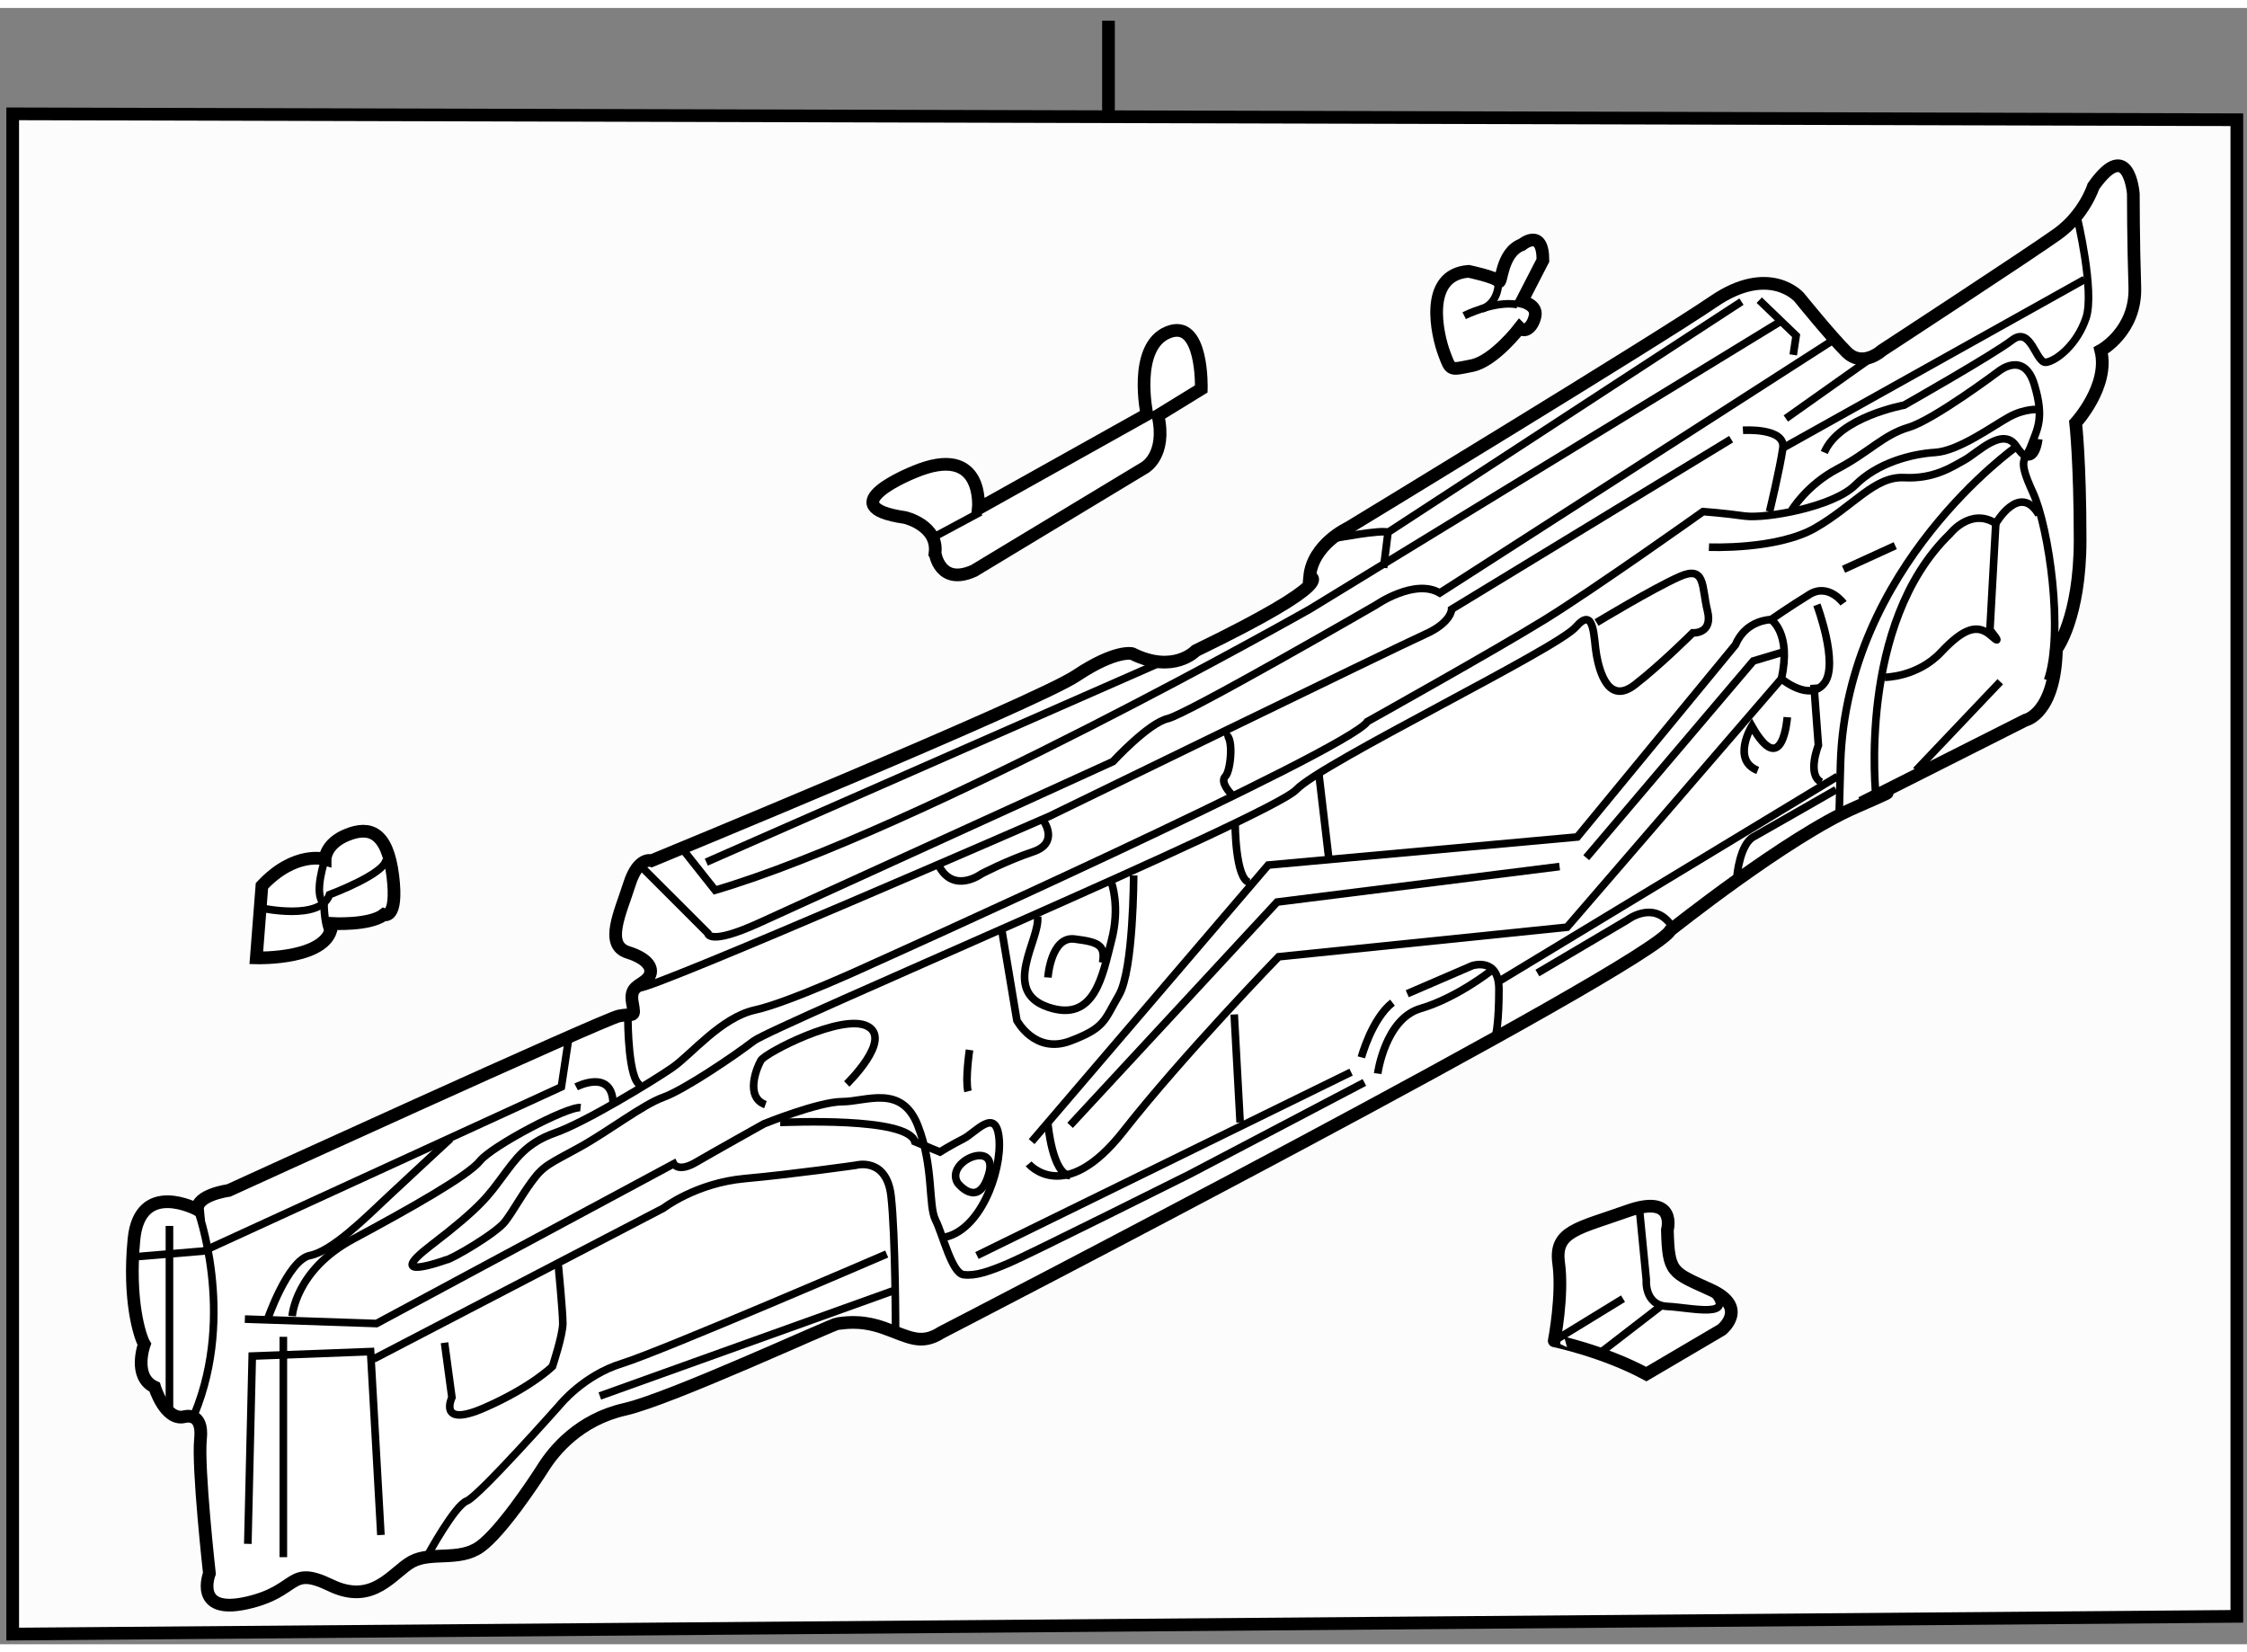 <?xml version="1.0" encoding="utf-8"?>
<!-- Generator: Adobe Illustrator 15.1.0, SVG Export Plug-In . SVG Version: 6.00 Build 0)  -->
<!DOCTYPE svg PUBLIC "-//W3C//DTD SVG 1.1//EN" "http://www.w3.org/Graphics/SVG/1.1/DTD/svg11.dtd">
<svg version="1.1" xmlns="http://www.w3.org/2000/svg" xmlns:xlink="http://www.w3.org/1999/xlink" x="0px" y="0px" width="244.8px"
	 height="180px" viewBox="136.093 23.242 88.473 64.427" enable-background="new 0 0 244.8 180" xml:space="preserve">
	
<rect x="136.093" y="23.242" width="88.473" height="64.427" fill="#808080" stroke="none"/>
	
<g><polygon fill="#FCFCFC" stroke="#000000" stroke-width="0.5" points="136.593,27.411 224.166,27.643 224.166,86.57 
			136.593,87.269 		"></polygon><line fill="#FCFCFC" stroke="#000000" stroke-width="0.5" x1="179.738" y1="23.742" x2="179.738" y2="27.585"></line></g><g><path fill="#FFFFFF" stroke="#000000" stroke-width="0.5" d="M146.185,60.644c0,0,2.971,0.087,2.971-1.354
			c0,0,1.485,0.088,2.052-0.349c0,0,0.567,0.219,0.351-1.528c-0.219-1.747-0.917-1.966-1.79-1.616
			c-0.875,0.349-0.875,0.961-0.875,0.961s-1.179-0.349-2.488,1.048L146.185,60.644z"></path><path fill="none" stroke="#000000" stroke-width="0.3" d="M146.36,58.678c0,0,2.357,0.524,2.707-0.523c0,0,2.228-0.83,2.228-1.397
			"></path><path fill="none" stroke="#000000" stroke-width="0.3" d="M148.893,56.757c0,0-0.48,1.397-0.043,1.746c0,0,0,1.049,0.306,1.267"></path></g><g><path fill="#FFFFFF" stroke="#000000" stroke-width="0.5" d="M195.926,35.839c0,0-1.004,1.31-1.876,1.485
			c-0.875,0.175-0.832,0.218-1.094-0.481c-0.263-0.698-0.83-3.101,0.961-3.231c0,0,1.049,0.218,1.179,0.393
			c0.133,0.175,0.087-1.135,0.917-1.441c0,0,0.831-0.698,0.831,0.612l-0.831,1.616c0,0,0.612,0.132,0.525,0.568
			C196.451,35.795,196.146,36.057,195.926,35.839z"></path><path fill="none" stroke="#000000" stroke-width="0.3" d="M193.743,35.358c0,0,1.223-0.611,2.097-0.436"></path><path fill="none" stroke="#000000" stroke-width="0.3" d="M195.096,34.004c0,0,0.045,0.83-0.654,1.092"></path></g><g><path fill="#FFFFFF" stroke="#000000" stroke-width="0.5" d="M174.439,45.402l6.727-4.061c0,0,0.872-0.481,0.523-2.053
			l1.704-1.047c0,0,0.087-2.796-1.31-2.228c-1.398,0.568-0.831,3.231-0.831,3.231l-6.639,3.712c0,0,0.262-2.62-2.532-1.441
			c0,0-3.406,1.354-0.35,1.791c0,0,1.311,0.306,1.179,1.397C172.911,44.704,173.086,46.014,174.439,45.402z"></path><line fill="none" stroke="#000000" stroke-width="0.3" x1="172.911" y1="44.049" x2="174.701" y2="43.088"></line></g><g><path fill="#FFFFFF" stroke="#000000" stroke-width="0.5" d="M173.161,75.39c0,0,27.95-14.44,28.705-15.837
			c0,0,4.6-3.669,7.278-4.833c2.679-1.165,0.233-0.175,0.233-0.175l6.463-3.26c0,0,1.167-0.233,1.223-2.795
			c0,0,0.932-1.223,0.932-4.309c0-3.086-0.175-4.6-0.175-4.6s1.34-1.457,0.99-2.854c0,0,1.398-0.756,1.339-2.503
			c-0.059-1.747-0.059-3.668-0.059-3.668s-0.174-2.271-1.571-0.292c0,0-0.351,1.107-1.397,1.864c-1.05,0.757-6.93,4.599-6.93,4.599
			s-0.758,0.7-1.396,0.059c-0.641-0.641-1.863-2.154-1.863-2.154s-1.166-1.341-3.377,0.174c-2.213,1.514-14.383,8.909-14.383,8.909
			s-1.396,0.64-1.514,1.921c0,0,1.281,0.117-4.483,2.912c0,0-0.874,0.932-2.504,0.117c0,0-0.64-0.175-2.213,0.874
			c-1.571,1.048-16.712,7.278-16.712,7.278s-0.524-0.175-0.874,0.932s-0.987,2.387-0.057,2.678s1.046,0.756,0.757,1.048
			c-0.292,0.291-0.698,0.291-0.581,0.931c0.115,0.641,0.057,0.408-0.525,0.524s-15.372,6.872-15.372,6.872s-1.28,0.174-1.224,0.756
			c0,0-2.27-1.222-2.503,1.164c-0.233,2.387,0.233,3.843,0.408,4.134c0,0-0.469,1.282,0.406,1.688c0,0,0.41,1.34,1.166,1.166
			c0,0,0.755-0.233,0.64,0.873c-0.117,1.106,0.35,5.298,0.35,5.298s-0.641,1.631,1.457,1.165c2.095-0.465,1.629-1.513,3.318-0.698
			c1.688,0.814,2.444-0.525,3.2-0.933c0.758-0.408,1.864,0,2.68-0.582c0.815-0.582,2.098-2.504,2.504-3.145
			c0.407-0.641,1.396-1.864,3.202-2.271c1.806-0.408,8.21-3.377,8.383-3.377c0.178,0,0.817-0.175,1.807,0.174
			S172.346,75.915,173.161,75.39z"></path><path fill="none" stroke="#000000" stroke-width="0.3" d="M143.871,70.557c0,0,1.512,4.076-0.116,8.036"></path><line fill="none" stroke="#000000" stroke-width="0.3" x1="142.765" y1="71.198" x2="142.765" y2="78.36"></line><polyline fill="none" stroke="#000000" stroke-width="0.3" points="141.308,72.42 144.104,72.188 158.196,65.724 158.486,63.803 
					"></polyline><polyline fill="none" stroke="#000000" stroke-width="0.3" points="145.851,83.716 146.025,76.322 150.685,76.146 151.091,83.367 
					"></polyline><line fill="none" stroke="#000000" stroke-width="0.3" x1="147.249" y1="84.24" x2="147.249" y2="75.564"></line><path fill="none" stroke="#000000" stroke-width="0.3" d="M150.801,76.438l11.413-5.939c0,0,1.28-0.99,3.201-1.165
			c1.922-0.175,4.367-0.524,4.367-0.524s1.224-0.35,1.397,1.223c0.176,1.572,0.176,5.298,0.176,5.298"></path><path fill="none" stroke="#000000" stroke-width="0.3" d="M152.955,84.124c0,0,1.049-1.921,1.515-2.096
			c0.465-0.174,3.667-3.785,3.667-3.785s0.932-1.164,2.447-1.63c1.513-0.466,10.422-4.309,10.422-4.309"></path><line fill="none" stroke="#000000" stroke-width="0.3" x1="171.239" y1="73.759" x2="159.71" y2="77.894"></line><path fill="none" stroke="#000000" stroke-width="0.3" d="M153.596,75.797l0.291,2.154c0,0-0.583,1.223,1.28,0.408
			c1.864-0.816,2.679-1.631,2.679-1.631s0.407-1.223,0.407-1.688c0-0.466-0.175-2.271-0.175-2.271"></path><path fill="none" stroke="#000000" stroke-width="0.3" d="M145.734,74.866l5.183,0.175l11.703-6.289c0,0,0.176,0.349,0.874-0.059
			c0.698-0.408,2.679-1.515,2.679-1.515s2.152-0.873,3.087-0.873c0.931,0,2.327-0.699,2.969,0.932
			c0.64,1.629,0.406,3.144,0.698,3.726c0.293,0.583,0.643,2.097,1.106,2.154c0.466,0.059,0.991-0.117,1.806-0.466
			c0.813-0.349,7.103-3.493,7.103-3.493l6.872-3.61"></path><line fill="none" stroke="#000000" stroke-width="0.3" x1="189.29" y1="65.142" x2="174.559" y2="72.362"></line><line fill="none" stroke="#000000" stroke-width="0.3" x1="184.689" y1="62.871" x2="184.922" y2="67.122"></line><path fill="none" stroke="#000000" stroke-width="0.3" d="M147.597,74.75c0,0,0.118-1.805,2.388-3.028
			c2.273-1.222,4.543-2.503,5.009-3.085s3.434-2.154,3.959-2.097"></path><path fill="none" stroke="#000000" stroke-width="0.3" d="M153.829,67.763c0,0-1.515,1.397-2.446,2.271
			c-0.931,0.874-2.213,2.154-3.087,2.329c-0.874,0.175-1.688,2.563-1.688,2.563"></path><path fill="none" stroke="#000000" stroke-width="0.3" d="M198.954,47.441c0,0,2.214-1.339,3.264-1.806
			c1.046-0.466,0.871,0.408,1.103,1.339c0.232,0.932-0.581,0.873-0.581,0.873s-1.222,1.223-2.271,2.039
			c-1.048,0.816-1.398-0.523-1.515-1.165c-0.118-0.641-0.057-1.979-0.814-1.106s-10.016,5.357-11.005,6.405
			c-0.989,1.047-20.613,9.316-21.37,9.899c-0.757,0.582-2.736,1.921-3.551,2.213c-0.815,0.291-2.155,1.338-3.318,1.979
			c-1.165,0.641-1.398,0.699-1.864,1.339c-0.467,0.641-0.698,1.106-1.049,1.573c-0.349,0.466-2.153,1.513-2.327,1.513
			c0,0-2.564,0.932-0.584-0.582c1.981-1.515,2.271-1.98,2.794-2.679c0.525-0.699,0.934-1.339,2.097-1.747
			c1.166-0.408,3.845-2.038,4.602-2.562c0.755-0.524,1.922-1.979,3.26-2.271c1.339-0.292,4.601-1.806,4.601-1.806
			s18.807-8.443,19.506-9.549c0,0,5.007-2.795,6.987-4.018s6.23-4.25,6.23-4.25s0.815,0.059,1.63,0.174
			c0.815,0.116,3.494-0.35,4.367-1.222c0.874-0.875,2.213-1.224,3.144-1.281c0.934-0.059,2.271-1.049,2.912-1.398
			c0.641-0.35,1.166-0.291,1.166-0.291"></path><path fill="none" stroke="#000000" stroke-width="0.3" d="M160.816,63.046c0,0,0,2.503,0.524,2.62"></path><path fill="none" stroke="#000000" stroke-width="0.3" d="M158.778,65.724c0,0,1.455-0.757,1.455,0.699"></path><path fill="none" stroke="#000000" stroke-width="0.3" d="M203.381,44.472c0,0,2.678,0.116,4.191-0.758
			c1.515-0.874,2.33-2.038,3.494-1.98c1.165,0.059,1.862-0.407,2.387-0.698c0.523-0.291,1.514-1.34,2.038-0.525
			c0.525,0.816,0.817,0.234,0.875-0.291"></path><line fill="none" stroke="#000000" stroke-width="0.3" x1="210.716" y1="44.413" x2="208.68" y2="45.344"></line><polyline fill="none" stroke="#000000" stroke-width="0.3" points="204.662,34.805 190.745,43.889 190.57,45.286 		"></polyline><polyline fill="none" stroke="#000000" stroke-width="0.3" points="205.361,34.747 206.814,36.145 206.7,36.901 		"></polyline><line fill="none" stroke="#000000" stroke-width="0.3" x1="206.408" y1="39.406" x2="210.192" y2="36.726"></line><path fill="none" stroke="#000000" stroke-width="0.3" d="M206.233,35.563l-18.574,11.354c0,0-15.313,8.675-23.408,11.063
			l-1.338-1.689"></path><line fill="none" stroke="#000000" stroke-width="0.3" x1="163.903" y1="56.874" x2="181.662" y2="49.071"></line><path fill="none" stroke="#000000" stroke-width="0.3" d="M161.397,57.106l2.563,2.562c0,0,0,0.524,2.039-0.407
			c2.037-0.932,13.915-6.347,13.915-6.347s1.397-1.515,2.155-1.689c0.757-0.174,8.21-4.482,8.21-4.482s1.514-1.049,2.504-0.467
			l15.488-9.956"></path><path fill="none" stroke="#000000" stroke-width="0.3" d="M204.254,40.22l-11.005,6.697c0,0,0,0.523-1.05,0.989
			c-1.046,0.466-14.788,7.162-14.788,7.162s-15.489,6.755-16.13,6.755"></path><path fill="none" stroke="#000000" stroke-width="0.3" d="M184.573,54.195c0,0-0.466-0.466-0.233-0.699
			c0.233-0.232,0.349-1.746-0.059-1.629"></path><path fill="none" stroke="#000000" stroke-width="0.3" d="M177.177,55.243c0,0,0.642,0.874-0.408,1.223
			c-1.047,0.35-2.036,0.873-2.036,0.873s-1.106,0.815-1.688-0.349"></path><path fill="none" stroke="#000000" stroke-width="0.3" d="M204.719,39.871c0,0,1.688-0.116,1.572,0.699
			c-0.116,0.816-0.524,2.505-0.524,2.505"></path><path fill="none" stroke="#000000" stroke-width="0.3" d="M217.879,31.486c0,0,0.698,2.911,0.35,3.959
			c-0.35,1.049-1.165,1.689-1.571,1.748c-0.409,0.058-0.584-1.456-1.34-0.874c-0.757,0.582-4.251,2.562-4.251,2.562
			s-2.561,0.466-3.145,1.864"></path><path fill="none" stroke="#000000" stroke-width="0.3" d="M206.64,43.015c0,0,0.584-0.988,1.807-1.629
			c1.224-0.64,1.806-1.339,2.795-1.63c0.99-0.292,3.552-2.213,3.552-2.213s0.991-0.816,1.397,0.524
			c0.406,1.339,0.115,1.747-0.118,2.386c-0.231,0.641-0.581,0.467,0.061,1.864c0.64,1.397,1.224,5.533,0.582,7.396"></path><path fill="none" stroke="#000000" stroke-width="0.3" d="M215.491,40.511c0,0-6.697,4.716-6.929,12.461l-0.057,2.095"></path><line fill="none" stroke="#000000" stroke-width="0.3" x1="206.291" y1="40.569" x2="218.169" y2="33.932"></line><path fill="none" stroke="#000000" stroke-width="0.3" d="M188.647,44.122c0,0,1.863-0.35,2.098-0.233"></path><line fill="none" stroke="#000000" stroke-width="0.3" x1="214.851" y1="49.77" x2="211.531" y2="53.264"></line><path fill="none" stroke="#000000" stroke-width="0.3" d="M209.959,54.312c0,0-0.757-6.812,2.912-10.365
			c0,0,0.813-1.048,1.805-0.408c0,0,0.934-1.631,1.69-0.349"></path><path fill="none" stroke="#000000" stroke-width="0.3" d="M210.308,49.595c0,0,1.284,0,2.214-0.99
			c0.932-0.99,1.455-1.106,1.979-0.64c0.524,0.465-0.057-0.234-0.057-0.234l0.231-4.192"></path><path fill="none" stroke="#000000" stroke-width="0.3" d="M189.696,64.56c0,0,0.406-1.515,1.224-2.155"></path><path fill="none" stroke="#000000" stroke-width="0.3" d="M191.502,62.055l2.561-1.105c0,0,1.049-0.35,1.049,0.931
			s-0.115,1.747-0.115,1.747"></path><path fill="none" stroke="#000000" stroke-width="0.3" d="M190.338,65.2c0,0,0.29-2.154,1.688-2.562
			c1.397-0.408,2.735-1.457,2.735-1.457"></path><path fill="none" stroke="#000000" stroke-width="0.3" d="M196.626,61.241l3.551-2.097c0,0,0.991-0.757,1.689,0.174"></path><path fill="none" stroke="#000000" stroke-width="0.3" d="M204.487,57.398c0,0,0.115-1.223,0.64-1.515
			c0.523-0.291,3.261-1.863,3.261-1.863"></path><line fill="none" stroke="#000000" stroke-width="0.3" x1="208.446" y1="53.496" x2="195.169" y2="61.532"></line><path fill="none" stroke="#000000" stroke-width="0.3" d="M175.547,59.609l0.584,3.494c0,0,0.697,1.339,2.096,0.816
			c1.396-0.525,1.338-0.815,1.92-1.805c0.582-0.99,0.582-4.716,0.582-4.716"></path><path fill="none" stroke="#000000" stroke-width="0.3" d="M179.856,57.689c0,0,0.351,0.931,0,2.271
			c-0.349,1.34-0.641,3.26-2.504,2.621c-1.863-0.64-0.292-2.679-0.407-3.552"></path><path fill="none" stroke="#000000" stroke-width="0.3" d="M177.353,61.416c0,0,0.116-1.631,1.048-1.514
			c0.934,0.117,1.225,0.233,1.107,0.932"></path><path fill="none" stroke="#000000" stroke-width="0.3" d="M174.267,64.269c0,0-0.175,1.164-0.06,1.629"></path><path fill="none" stroke="#000000" stroke-width="0.3" d="M169.433,65.607c0,0,1.808-1.747,0.817-2.271s-4.019,1.048-4.193,1.339
			c-0.174,0.292-0.641,1.456,0.175,1.747"></path><path fill="none" stroke="#000000" stroke-width="0.3" d="M166.813,67.122c0.234,0,5.009-0.233,5.3,0.757l0.988,0.407
			c0,0,0.469-0.291,0.933-0.523c0.466-0.233,1.281-1.281,1.397,0c0.116,1.28-0.757,3.726-2.27,3.9"></path><path fill="none" stroke="#000000" stroke-width="0.3" d="M173.8,69.509c0,0,0.814,1.048,1.224-0.349
			C175.431,67.763,173.275,68.636,173.8,69.509z"></path><path fill="none" stroke="#000000" stroke-width="0.3" d="M207.513,49.886l0.177,2.387c0,0-0.465,1.166,0.117,1.456"></path><path fill="none" stroke="#000000" stroke-width="0.3" d="M206.466,51.167c0,0-0.175,2.503-1.397,0.349
			c0,0-0.814,1.34,0.233,1.748"></path><path fill="none" stroke="#000000" stroke-width="0.3" d="M207.631,46.743c0,0,0.875,2.328,0.291,3.085
			c-0.583,0.758-1.688-0.174-1.688-0.174l-8.442,9.782L186.437,60.6c0,0-3.784,3.901-6.113,6.871
			c-2.33,2.969-3.729,1.282-3.729,1.282"></path><path fill="none" stroke="#000000" stroke-width="0.3" d="M208.68,46.683c0,0-0.586-0.814-1.341-0.349
			c-0.756,0.466-1.514,0.99-1.514,0.99s0.815,0.523,0.408,2.329"></path><polyline fill="none" stroke="#000000" stroke-width="0.3" points="198.549,56.699 205.127,48.954 206.291,48.605 		"></polyline><path fill="none" stroke="#000000" stroke-width="0.3" d="M205.825,47.324c0,0-0.989,0.001-1.398,0.99l-6.229,7.569l-12.171,1.106
			l-9.314,10.889"></path><polyline fill="none" stroke="#000000" stroke-width="0.3" points="178.227,67.238 186.378,58.446 197.499,57.048 		"></polyline><path fill="none" stroke="#000000" stroke-width="0.3" d="M177.353,67.179c0,0,0.175,1.98,0.874,2.039"></path><line fill="none" stroke="#000000" stroke-width="0.3" x1="188.022" y1="53.395" x2="188.414" y2="56.735"></line><path fill="none" stroke="#000000" stroke-width="0.3" d="M184.725,55.338c0,0,0,2.228,0.567,2.336"></path></g>



	
<g><path fill="#FFFFFF" stroke="#000000" stroke-width="0.5" d="M200.914,77.031l2.97-1.747c0,0,1.092-0.874-0.437-1.572
			c-1.528-0.698-1.659-0.655-1.703-2.358c0,0,0.393-1.441-1.572-0.743c-1.966,0.699-2.883,0.786-2.708,2.053
			c0.174,1.266-0.175,3.057-0.175,3.057S199.21,76.114,200.914,77.031z"></path><path fill="none" stroke="#000000" stroke-width="0.3" d="M200.651,70.611l0.263,2.708c0,0-0.088,1.004,0.83,1.048
			c0.917,0.043,2.838,0.524,1.703-0.655"></path><line fill="none" stroke="#000000" stroke-width="0.3" x1="199.997" y1="74.062" x2="197.289" y2="75.721"></line><line fill="none" stroke="#000000" stroke-width="0.3" x1="199.035" y1="76.245" x2="201.524" y2="74.324"></line></g>


</svg>